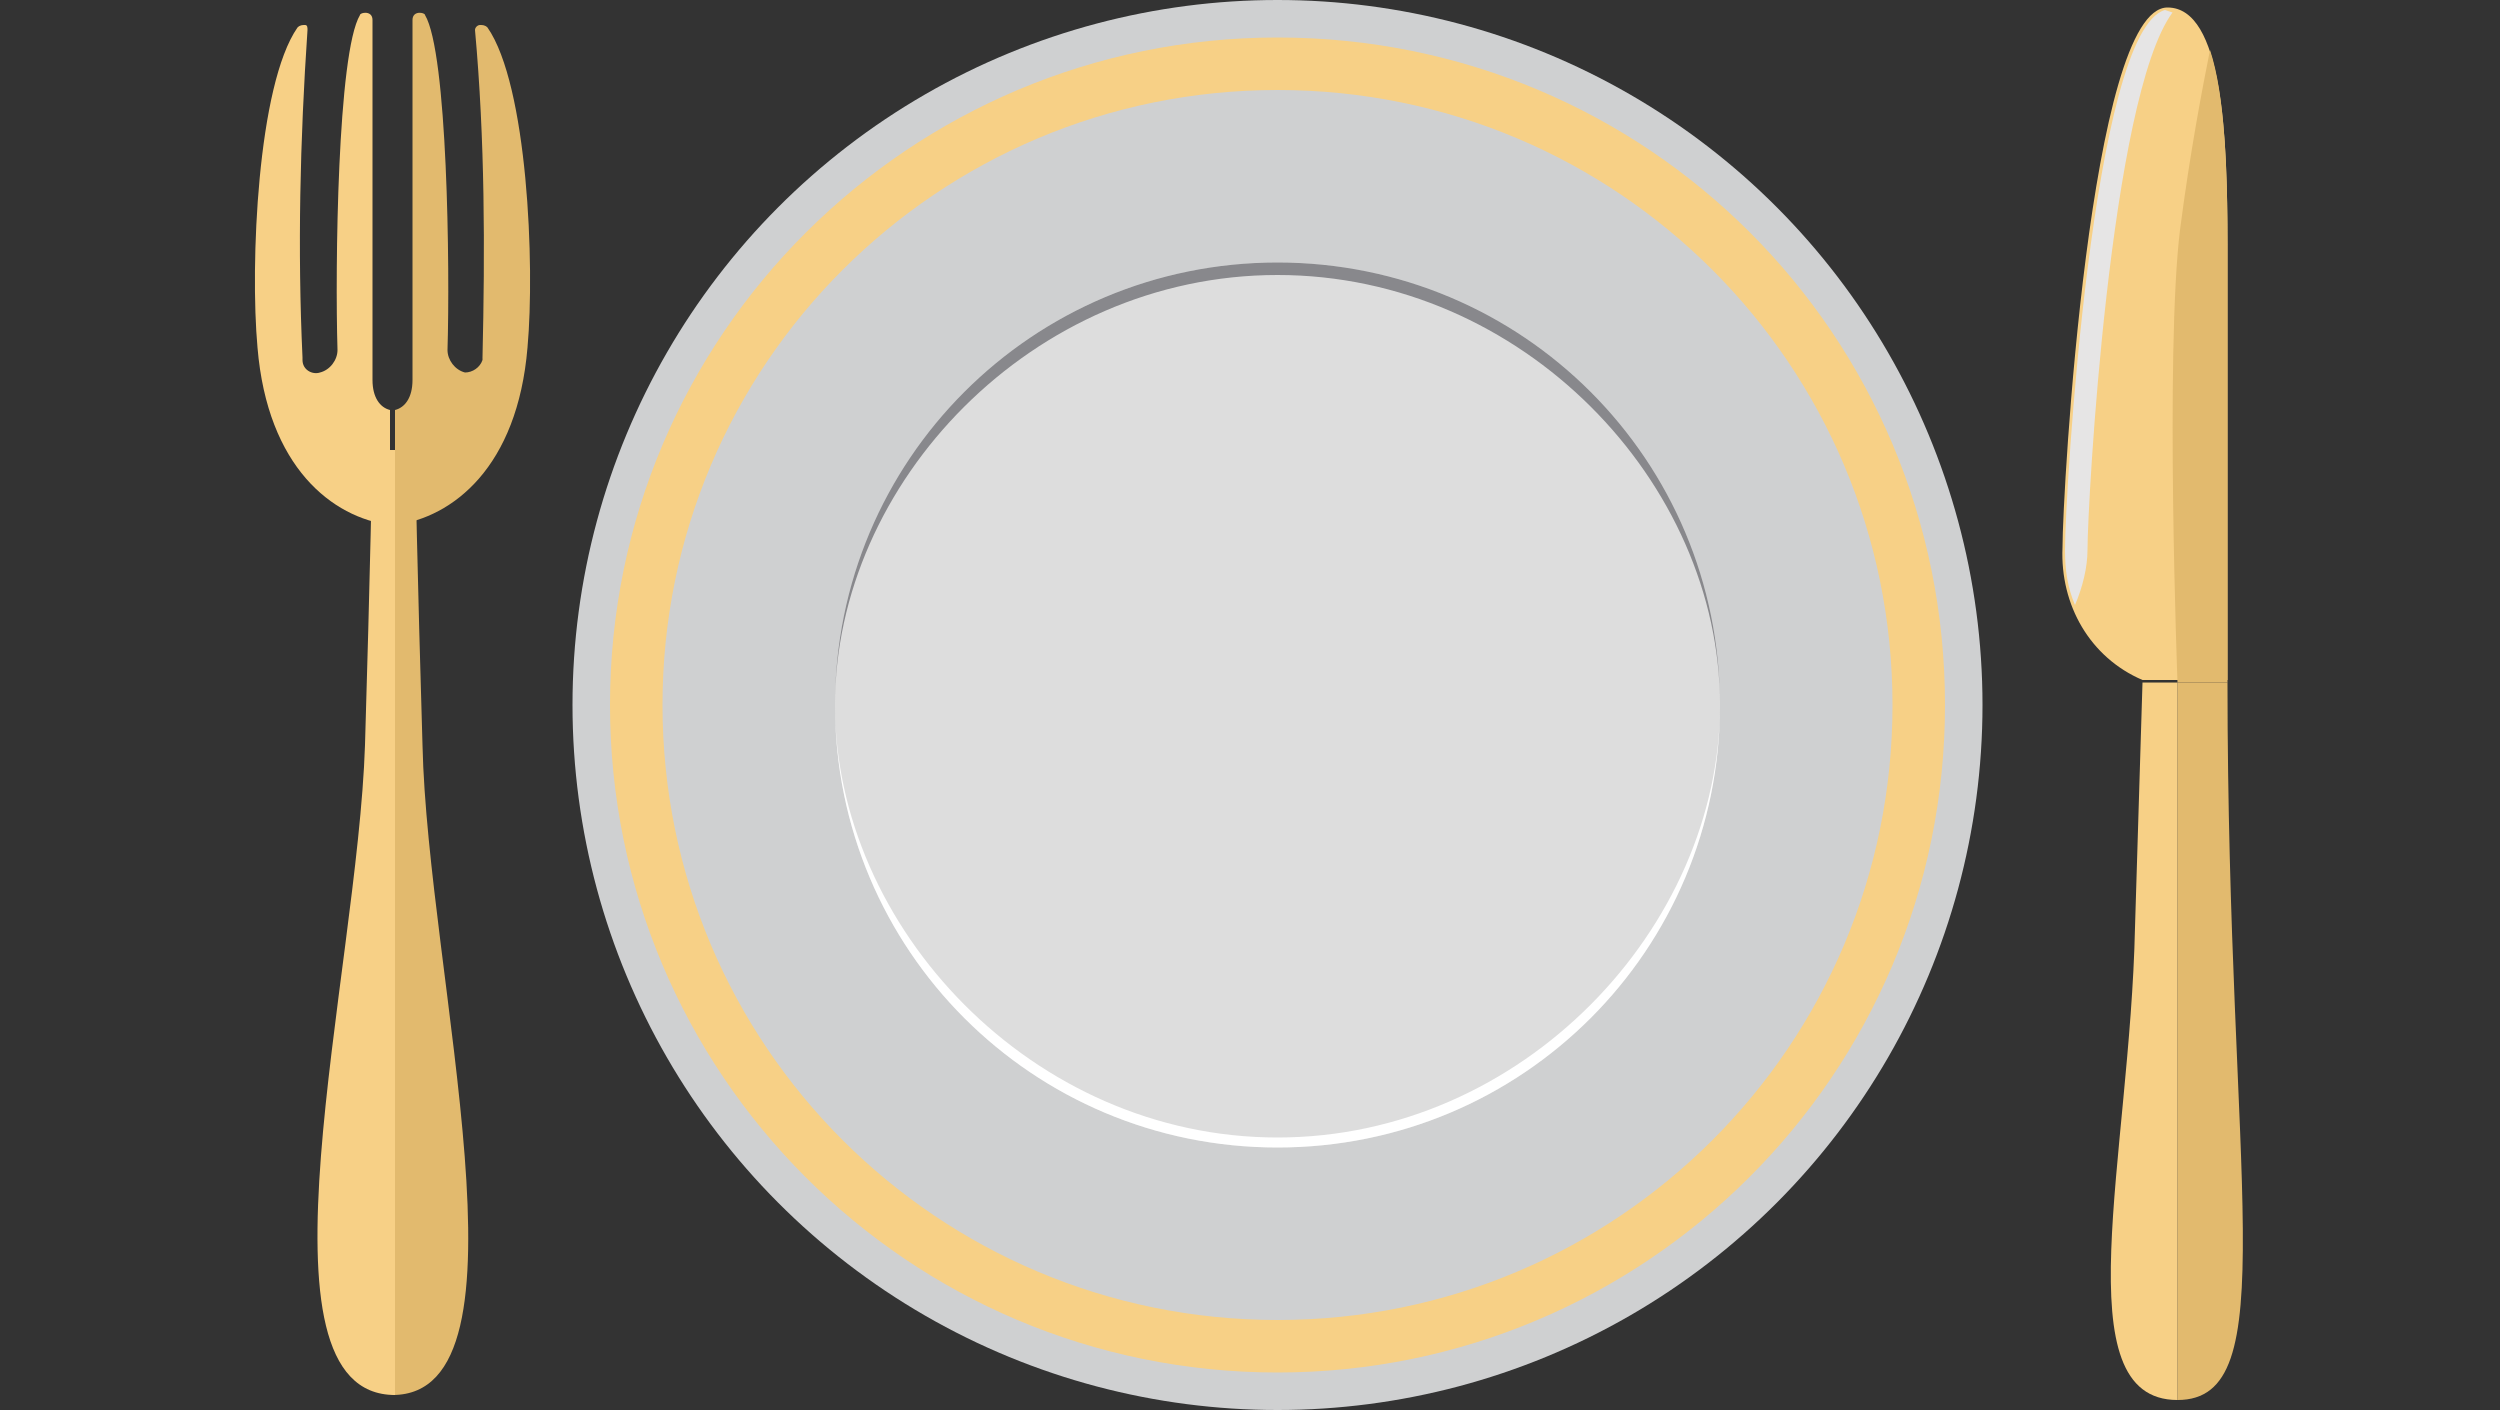 <?xml version="1.0" encoding="utf-8"?>
<!-- Generator: Adobe Illustrator 23.0.1, SVG Export Plug-In . SVG Version: 6.00 Build 0)  -->
<svg version="1.1" id="Layer_1" xmlns="http://www.w3.org/2000/svg" xmlns:xlink="http://www.w3.org/1999/xlink" x="0px" y="0px"
	 viewBox="0 0 100 56.4" style="enable-background:new 0 0 100 56.4;" xml:space="preserve">
<rect x="0" y="0" width="100" height="56.4" fill="#333333" stroke="none"/>
<style type="text/css">
	.st0{fill:#E2BA6E;}
	.st1{fill:#F7D086;}
	.st2{fill:#E6E5E5;}
	.st3{fill:#88888C;}
	.st4{fill:#CFD0D1;}
	.st5{fill:#DDDDDD;}
	.st6{fill:#FFFFFF;}
</style>
<title>img-business-04</title>
<g>
	<g id="レイヤー_1">
		<path class="st0" d="M89.1,27.3h-2V56C91.4,56,89.1,47.3,89.1,27.3z"/>
		<path class="st1" d="M85.4,37.1c0.2-6.6,0.3-9.8,0.3-9.8h1.4V56C82.5,56,85.2,46.3,85.4,37.1z"/>
		<path class="st1" d="M89.1,27.3V9.8c0-4.4-0.2-9.5-2.4-9.5c-3.1,0-4.2,19.4-4.2,21.6c-0.1,2.3,1.1,4.4,3.2,5.3H89.1z"/>
		<path class="st2" d="M86.6,0.4c-2.9,0.8-4,19.4-4,21.6c0,0.8,0.1,1.5,0.4,2.2c0.3-0.7,0.5-1.5,0.5-2.2c0-1.9,0.9-18.1,3.4-21.5
			L86.6,0.4z"/>
		<path class="st0" d="M88.4,2c-0.3,1.5-0.8,4.1-1.2,7.2c-0.6,4.9-0.1,18.1-0.1,18.1h2V9.8C89.1,6.9,89,3.8,88.4,2z"/>
		<polygon class="st3" points="15.7,21.1 15.7,21.1 15.7,21.1 15.7,21.1 15.7,21.1 15.7,21.1 15.7,21.1 15.7,21.1 		"/>
		<path class="st0" d="M16.9,29.8C16.7,23.2,16.6,18,16.6,18h-0.9v37.8C21.6,55.8,17.1,39,16.9,29.8z"/>
		<path class="st1" d="M14.6,29.8c0.2-6.6,0.3-11.8,0.3-11.8h0.9v37.8C9.8,55.8,14.3,39,14.6,29.8z"/>
		<polygon class="st4" points="15.7,20.9 15.7,20.9 15.7,20.9 15.7,20.9 15.7,20.9 		"/>
		<path class="st1" d="M14.9,15.2c0-4.4,0-9.9,0-14.4c0-0.4-0.5-0.3-0.5-0.2c-0.9,1.5-1,10.1-0.9,13.4c0,0.4-0.3,0.8-0.7,0.9
			c-0.3,0.1-0.7-0.1-0.7-0.5c0,0,0-0.1,0-0.1C11.9,10,12,5.6,12.3,1.2c0-0.1,0-0.2-0.1-0.2c-0.1,0-0.2,0-0.3,0.1
			c-1.6,2.3-1.9,9.5-1.6,12.8c0.4,4.8,3,6.8,5.3,7.1v-4.6C15.2,16.3,14.9,15.9,14.9,15.2z"/>
		<polygon class="st5" points="15.7,20.9 15.7,20.9 15.7,20.9 15.7,20.9 15.7,20.9 		"/>
		<path class="st0" d="M16.5,15.2c0-4.4,0-9.9,0-14.4c0-0.4,0.5-0.3,0.5-0.2c0.9,1.5,1,10.1,0.9,13.4c0,0.4,0.3,0.8,0.7,0.9
			c0.3,0,0.6-0.2,0.7-0.5c0,0,0,0,0-0.1C19.4,10,19.4,5.6,19,1.2c0-0.1,0.1-0.2,0.2-0.2c0.1,0,0.2,0,0.3,0.1
			c1.6,2.3,1.9,9.5,1.6,12.8c-0.4,4.8-3,6.8-5.3,7.1v-4.6C16.2,16.3,16.5,15.9,16.5,15.2z"/>
		<circle class="st4" cx="51.1" cy="28.2" r="28.2"/>
		<path class="st1" d="M77.8,28.2c0,14.8-12,26.7-26.7,26.7c-14.8,0-26.7-12-26.7-26.7c0-14.8,12-26.7,26.7-26.7c0,0,0,0,0,0
			C65.9,1.5,77.8,13.4,77.8,28.2C77.8,28.2,77.8,28.2,77.8,28.2z M51.1,3.6c-13.6,0-24.6,11-24.6,24.6s11,24.6,24.6,24.6
			s24.6-11,24.6-24.6C75.7,14.6,64.7,3.6,51.1,3.6C51.1,3.6,51.1,3.6,51.1,3.6z"/>
		<path class="st5" d="M68.8,28.2c0,9.8-7.9,17.7-17.7,17.7S33.4,38,33.4,28.2s7.9-17.7,17.7-17.7C60.9,10.5,68.8,18.4,68.8,28.2z"
			/>
		<path class="st5" d="M67.2,28.2c0,8.9-7.2,16.1-16.1,16.1c-8.9,0-16.1-7.2-16.1-16.1c0-8.9,7.2-16.1,16.1-16.1c0,0,0,0,0,0
			C60,12.1,67.2,19.3,67.2,28.2z"/>
		<path class="st6" d="M51.1,45.5c-9.8,0-17.7-8.4-17.7-17.3c0,9.8,7.9,17.7,17.7,17.7S68.8,38,68.8,28.2
			C68.8,37.1,60.9,45.5,51.1,45.5z"/>
		<path class="st3" d="M51.1,11c9.8,0,17.7,8.3,17.7,17.2c0-9.8-7.9-17.7-17.7-17.7c-9.8,0-17.7,7.9-17.7,17.7
			C33.4,19.3,41.3,11,51.1,11z"/>
	</g>
</g>
</svg>
